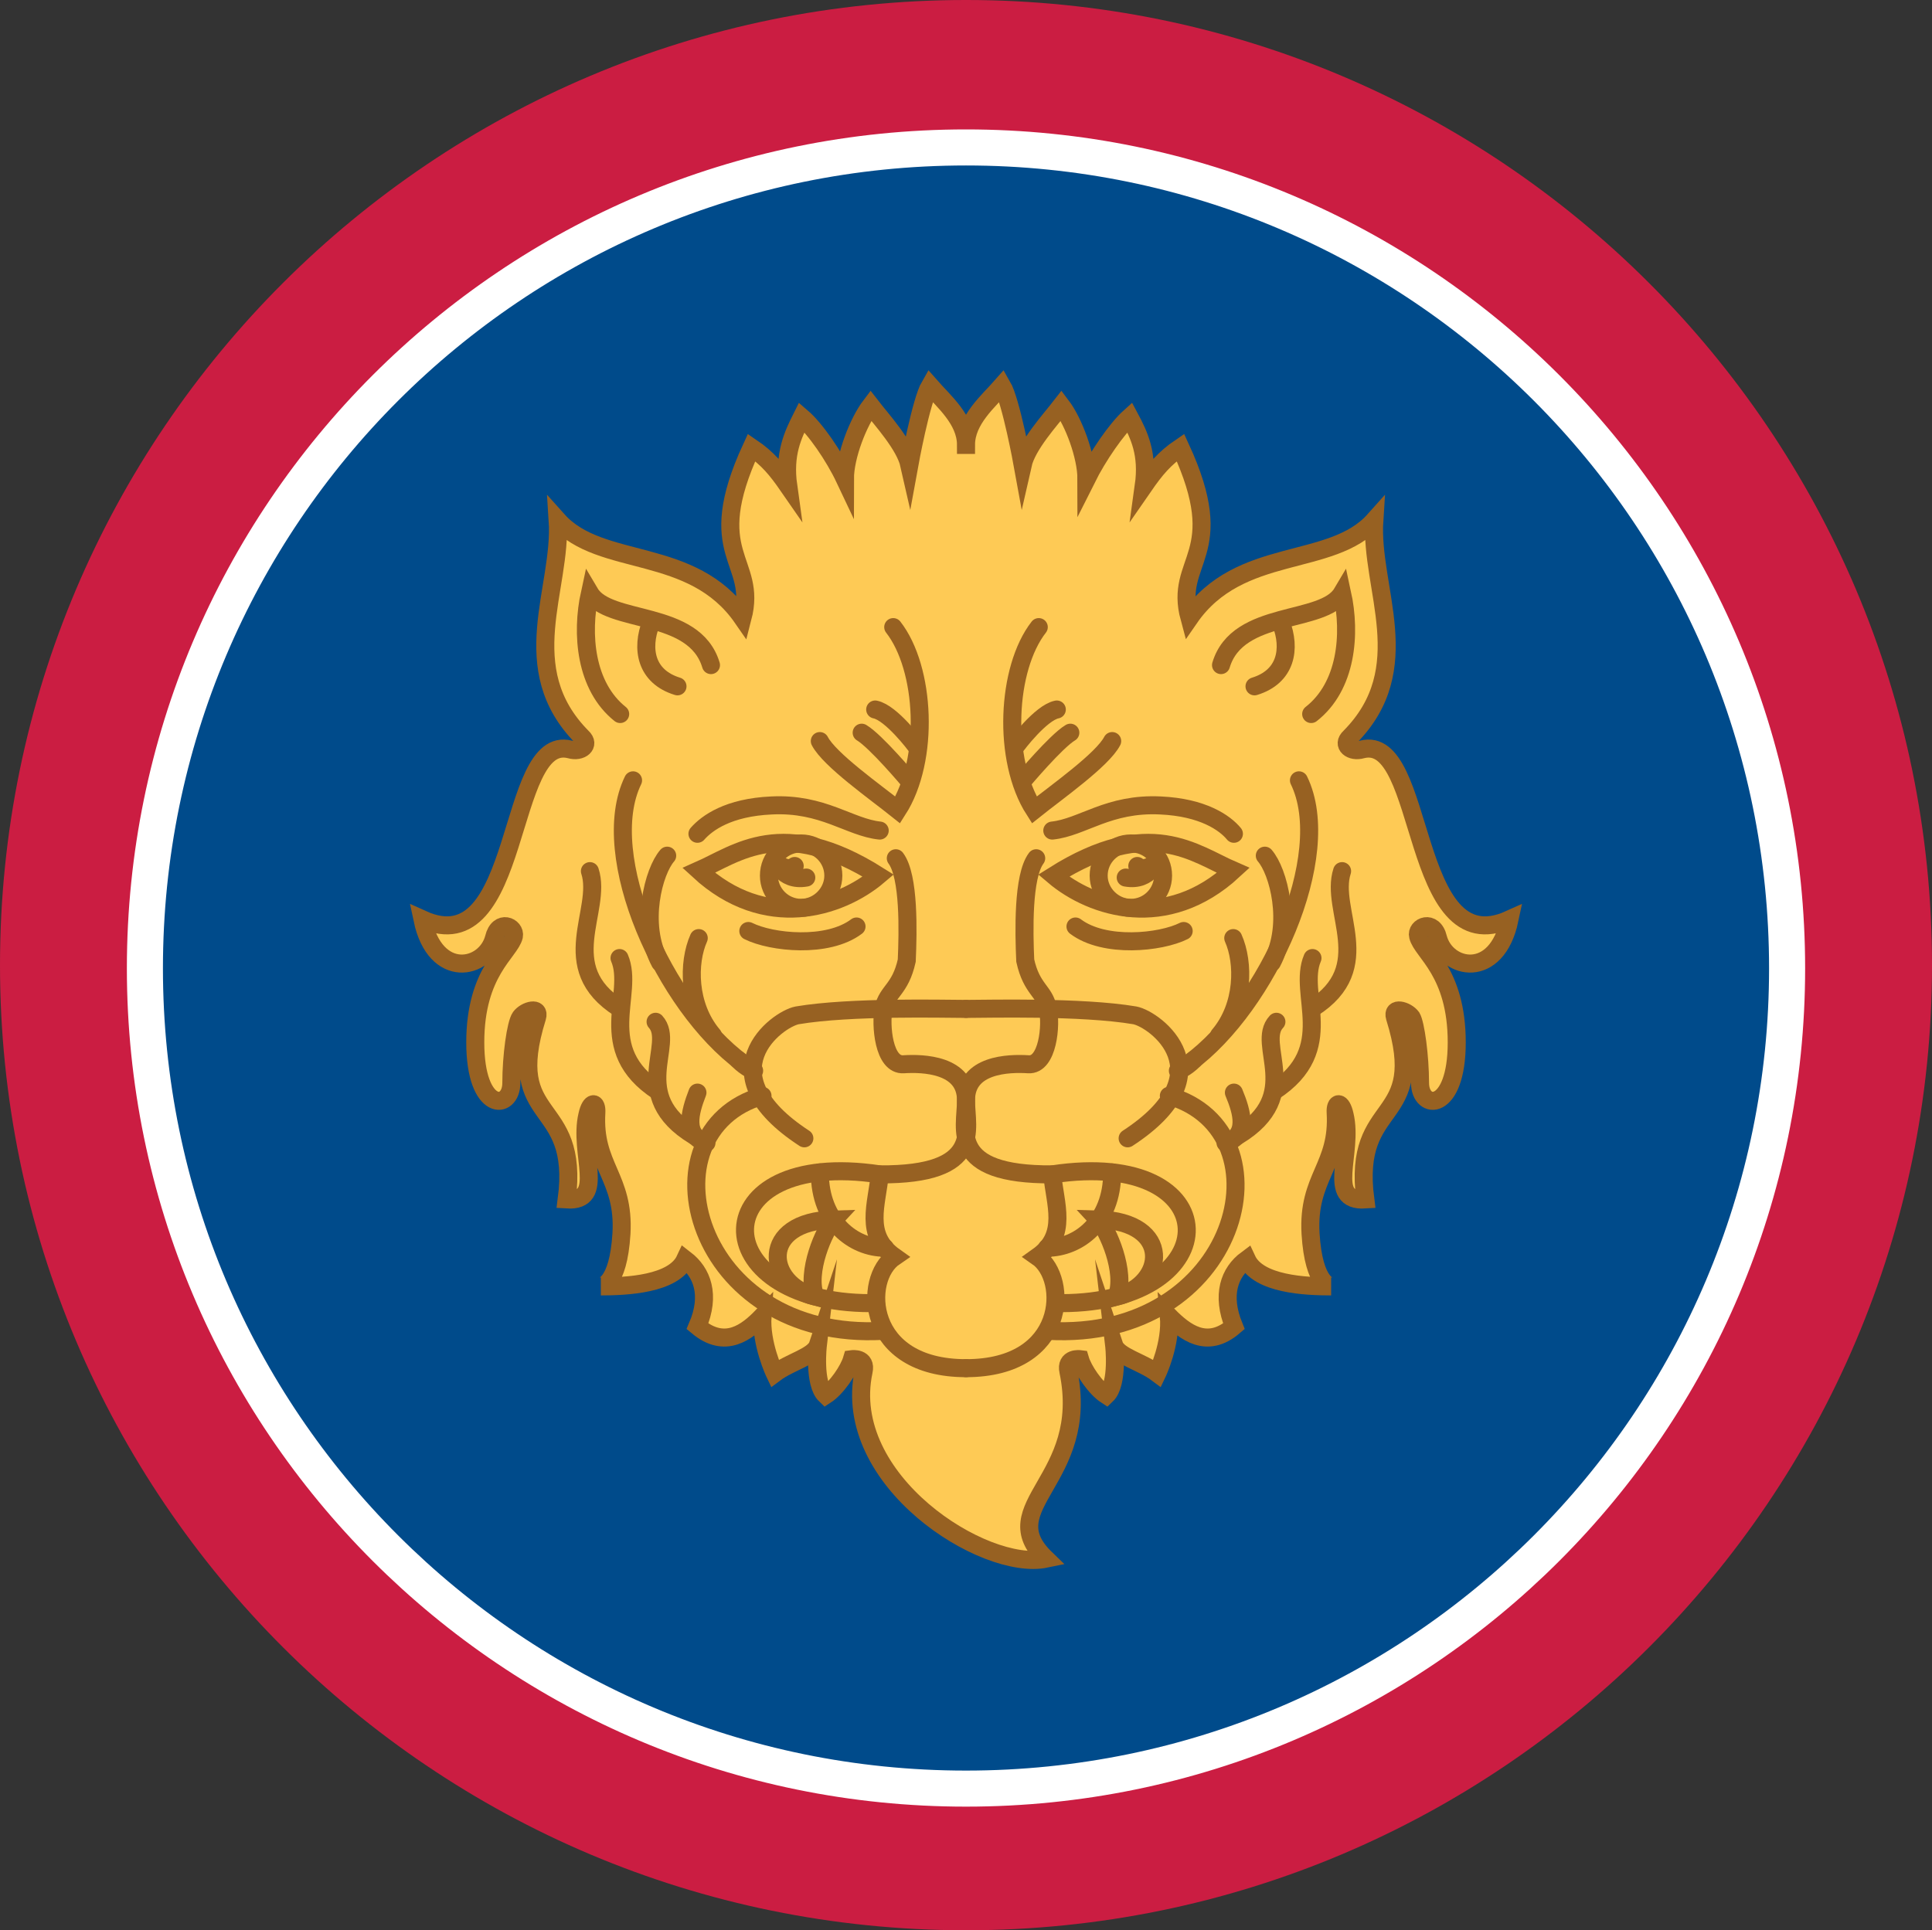 <svg xmlns="http://www.w3.org/2000/svg" width="288" height="287.808" viewBox="0 0 216 215.856"><rect x="0" y="0" width="216" height="215.856" fill="#333333" stroke="none"/><path d="M297.638 528.873c59.544 0 108-48.312 108-107.928s-48.456-107.928-108-107.928-108 48.312-108 107.928 48.456 107.928 108 107.928z" style="fill:#cb1d42" transform="translate(-189.638 -313.017)"/><path d="M297.638 513.033c50.688 0 91.8-41.112 91.8-91.728 0-50.688-41.112-91.8-91.8-91.8-50.688 0-91.8 41.112-91.8 91.8 0 50.616 41.112 91.728 91.8 91.728z" style="fill:#004b8b;stroke:#fff;stroke-width:4.032;stroke-miterlimit:10.433" transform="translate(-189.638 -313.017)"/><path d="M297.638 362.769c0-2.808-2.52-4.896-4.032-6.624-1.008 1.728-2.304 8.856-2.304 8.856-.504-2.232-3.096-5.04-4.32-6.624-1.368 1.8-2.88 5.616-2.88 8.208-1.224-2.592-3.312-5.616-4.824-6.912-1.008 2.016-2.016 4.104-1.512 7.704-1.296-1.872-2.304-3.096-4.104-4.32-5.616 12.168.72 12.456-1.008 19.08-5.616-8.136-15.84-5.544-20.664-10.944.504 7.632-4.896 16.56 2.736 24.264.936.864-.144 1.728-1.368 1.368-7.272-1.872-5.184 24.12-16.488 19.008 1.44 6.84 7.056 5.616 7.992 2.088.504-2.16 2.448-1.296 2.232-.216-.432 1.8-4.32 3.96-4.32 11.88 0 7.848 4.032 7.632 4.032 4.536 0-3.024.504-6.624 1.008-7.344.576-.792 2.232-1.224 1.872 0-3.816 12.24 4.824 8.784 3.312 20.376 4.464.288 1.296-5.184 2.304-9.432.36-1.656 1.08-1.512 1.008-.288-.36 6.048 3.168 7.2 2.808 13.536-.36 5.904-2.304 5.904-2.304 5.904 2.808 0 8.136-.216 9.432-3.024 1.872 1.44 2.88 3.96 1.368 7.488 3.096 2.592 5.544.648 7.272-1.152-.216 3.096 1.368 6.408 1.368 6.408 1.728-1.296 4.392-1.872 4.824-3.168 0 0-.504 4.32.864 5.616 1.224-.792 2.592-2.808 2.952-4.032 0 0 1.656-.216 1.296 1.368-2.592 12.168 13.464 22.392 20.376 20.952-6.12-5.904 5.04-8.784 2.52-20.952-.36-1.584 1.296-1.368 1.296-1.368.36 1.224 1.728 3.24 2.952 4.032 1.368-1.296.864-5.616.864-5.616.432 1.296 3.096 1.872 4.824 3.168 0 0 1.584-3.312 1.296-6.408 1.8 1.8 4.248 3.744 7.272 1.152-1.44-3.528-.504-6.048 1.44-7.488 1.296 2.808 6.624 3.024 9.432 3.024 0 0-1.944 0-2.304-5.904-.36-6.336 3.168-7.488 2.808-13.536-.072-1.224.648-1.368 1.008.288 1.008 4.248-2.16 9.72 2.304 9.432-1.512-11.592 7.128-8.136 3.312-20.376-.36-1.224 1.296-.792 1.872 0 .432.72.936 4.32.936 7.344 0 3.096 4.104 3.312 4.104-4.536 0-7.92-3.888-10.08-4.32-11.88-.288-1.08 1.728-1.944 2.232.216.936 3.528 6.552 4.752 7.992-2.088-11.304 5.112-9.216-20.88-16.488-19.008-1.224.36-2.304-.504-1.368-1.368 7.632-7.704 2.232-16.632 2.736-24.264-4.824 5.4-15.048 2.808-20.664 10.944-1.8-6.624 4.608-6.912-1.008-19.08-1.8 1.224-2.808 2.448-4.104 4.32.504-3.6-.504-5.688-1.584-7.704-1.44 1.296-3.528 4.32-4.824 6.912 0-2.592-1.44-6.408-2.808-8.208-1.224 1.584-3.816 4.392-4.32 6.624 0 0-1.296-7.128-2.304-8.856-1.512 1.728-4.032 3.816-4.032 6.624z" style="fill:#feca55;stroke:#976122;stroke-width:2.016;stroke-miterlimit:10.433" transform="translate(-189.638 -313.017)"/><path d="M326.15 387.393c1.872-6.264 11.448-4.536 13.536-8.064 1.008 4.608.504 10.44-3.456 13.536" style="fill:none;stroke:#976122;stroke-width:2.016;stroke-linecap:round;stroke-miterlimit:10.433" transform="translate(-189.638 -313.017)"/><path d="M332.846 382.64c1.152 2.953.576 6.049-2.952 7.129m4.968 10.511c4.104 8.425-3.528 25.2-12.24 31.609" style="fill:none;stroke:#976122;stroke-width:2.016;stroke-linecap:round;stroke-miterlimit:10.433" transform="translate(-189.638 -313.017)"/><path d="M331.838 420.657c2.304-4.32.72-10.224-.792-11.952m-5.112 20.088c2.808-3.312 2.808-8.136 1.584-10.872m12.168-7.488c-1.44 4.392 3.96 10.728-3.312 15.336" style="fill:none;stroke:#976122;stroke-width:2.016;stroke-linecap:round;stroke-miterlimit:10.433" transform="translate(-189.638 -313.017)"/><path d="M336.374 420.153c-1.728 4.032 2.952 10.152-4.32 14.904" style="fill:none;stroke:#976122;stroke-width:2.016;stroke-linecap:round;stroke-miterlimit:10.433" transform="translate(-189.638 -313.017)"/><path d="M332.342 427.28c-2.376 2.52 3.168 8.209-4.32 12.745" style="fill:none;stroke:#976122;stroke-width:2.016;stroke-linecap:round;stroke-miterlimit:10.433" transform="translate(-189.638 -313.017)"/><path d="M327.59 435.2c.936 2.233 1.656 4.825-.936 5.617m-16.776-24.192c3.24 2.448 9.504 1.8 12.096.504m-14.544-6.192c4.32 3.672 12.672 6.264 20.088-.576-4.32-1.872-9.36-6.192-20.088.576zm-.144-5.04c3.384-.36 6.264-3.096 12.096-2.808 4.752.216 7.2 1.944 8.208 3.168" style="fill:none;stroke:#976122;stroke-width:2.016;stroke-linecap:round;stroke-miterlimit:10.433" transform="translate(-189.638 -313.017)"/><path d="M316.07 414.537c2.016 0 3.6-1.656 3.6-3.6 0-2.016-1.584-3.6-3.6-3.6-1.944 0-3.6 1.584-3.6 3.6 0 1.944 1.656 3.6 3.6 3.6z" style="fill:none;stroke:#976122;stroke-width:2.016;stroke-linecap:round;stroke-miterlimit:10.433" transform="translate(-189.638 -313.017)"/><path d="M316.79 409.857c.72.576 1.872 0 2.232-.792 0 0-.72 2.592-3.528 2.088m-10.008-2.16c-1.512 2.016-1.368 8.208-1.224 11.448.72 3.24 2.16 3.384 2.52 5.328.432 1.872 0 6.408-2.16 6.264-2.232-.144-6.984 0-6.984 4.032 0 3.24-2.016 8.352 9.648 8.28 19.8-3.024 19.944 14.4 1.008 14.4" style="fill:none;stroke:#976122;stroke-width:2.016;stroke-linecap:round;stroke-miterlimit:10.433" transform="translate(-189.638 -313.017)"/><path d="M297.638 425.84c2.376 0 12.888-.287 18.864.72 2.304.433 10.368 6.48-.792 13.753" style="fill:none;stroke:#976122;stroke-width:2.016;stroke-linecap:round;stroke-miterlimit:10.433" transform="translate(-189.638 -313.017)"/><path d="M320.318 435.56c13.824 3.96 7.92 27.505-13.536 26.28" style="fill:none;stroke:#976122;stroke-width:2.016;stroke-linecap:round;stroke-miterlimit:10.433" transform="translate(-189.638 -313.017)"/><path d="M307.286 444.345c.288 3.312 1.8 6.768-1.656 9.216 3.528 2.448 3.312 12.456-7.992 12.456" style="fill:none;stroke:#976122;stroke-width:2.016;stroke-linecap:round;stroke-miterlimit:10.433" transform="translate(-189.638 -313.017)"/><path d="M306.71 452.553c3.456 0 7.272-2.808 7.272-8.424" style="fill:none;stroke:#976122;stroke-width:2.016;stroke-linecap:round;stroke-miterlimit:10.433" transform="translate(-189.638 -313.017)"/><path d="M312.398 449.385c8.424.216 7.56 7.272 2.088 8.64v0c1.08-2.736-1.008-7.488-2.088-8.64zm10.728-17.856c-1.008 1.008-1.8 1.224-1.8 1.224m-15.552-49.608c-3.6 4.608-4.104 14.832-.504 20.448 2.52-2.016 7.632-5.616 8.712-7.704" style="fill:none;stroke:#976122;stroke-width:2.016;stroke-linecap:round;stroke-miterlimit:10.433" transform="translate(-189.638 -313.017)"/><path d="M309.302 394.953c-1.584.936-5.328 5.4-5.328 5.4m3.816-7.993c-1.8.36-4.536 4.033-4.536 4.033m-34.128-9c-1.872-6.264-11.448-4.536-13.536-8.064-1.008 4.608-.504 10.44 3.384 13.536" style="fill:none;stroke:#976122;stroke-width:2.016;stroke-linecap:round;stroke-miterlimit:10.433" transform="translate(-189.638 -313.017)"/><path d="M262.43 382.64c-1.152 2.953-.576 6.049 2.952 7.129m-4.968 10.511c-4.104 8.425 3.528 25.2 12.24 31.609" style="fill:none;stroke:#976122;stroke-width:2.016;stroke-linecap:round;stroke-miterlimit:10.433" transform="translate(-189.638 -313.017)"/><path d="M263.438 420.657c-2.304-4.32-.72-10.224.792-11.952m5.112 20.088c-2.808-3.312-2.808-8.136-1.584-10.872m-12.168-7.488c1.44 4.392-3.96 10.728 3.312 15.336" style="fill:none;stroke:#976122;stroke-width:2.016;stroke-linecap:round;stroke-miterlimit:10.433" transform="translate(-189.638 -313.017)"/><path d="M258.902 420.153c1.728 4.032-2.952 10.152 4.32 14.904" style="fill:none;stroke:#976122;stroke-width:2.016;stroke-linecap:round;stroke-miterlimit:10.433" transform="translate(-189.638 -313.017)"/><path d="M262.934 427.28c2.304 2.52-3.168 8.209 4.32 12.745" style="fill:none;stroke:#976122;stroke-width:2.016;stroke-linecap:round;stroke-miterlimit:10.433" transform="translate(-189.638 -313.017)"/><path d="M267.614 435.2c-.864 2.233-1.584 4.825 1.008 5.617m16.776-24.192c-3.24 2.448-9.504 1.8-12.096.504m14.544-6.192c-4.32 3.672-12.672 6.264-20.088-.576 4.248-1.872 9.36-6.192 20.088.576zm.144-5.04c-3.384-.36-6.336-3.096-12.096-2.808-4.824.216-7.2 1.944-8.28 3.168" style="fill:none;stroke:#976122;stroke-width:2.016;stroke-linecap:round;stroke-miterlimit:10.433" transform="translate(-189.638 -313.017)"/><path d="M279.206 414.537c-2.016 0-3.6-1.656-3.6-3.6 0-2.016 1.584-3.6 3.6-3.6 1.944 0 3.6 1.584 3.6 3.6 0 1.944-1.656 3.6-3.6 3.6z" style="fill:none;stroke:#976122;stroke-width:2.016;stroke-linecap:round;stroke-miterlimit:10.433" transform="translate(-189.638 -313.017)"/><path d="M278.486 409.857c-.72.576-1.872 0-2.232-.792 0 0 .72 2.592 3.528 2.088m10.008-2.16c1.512 2.016 1.368 8.208 1.224 11.448-.72 3.24-2.16 3.384-2.592 5.328-.36 1.872 0 6.408 2.232 6.264 2.16-.144 6.984 0 6.984 4.032 0 3.24 2.016 8.352-9.648 8.28-19.872-3.024-19.944 14.4-1.008 14.4" style="fill:none;stroke:#976122;stroke-width:2.016;stroke-linecap:round;stroke-miterlimit:10.433" transform="translate(-189.638 -313.017)"/><path d="M297.638 425.84c-2.448 0-12.888-.287-18.864.72-2.304.433-10.368 6.48.792 13.753" style="fill:none;stroke:#976122;stroke-width:2.016;stroke-linecap:round;stroke-miterlimit:10.433" transform="translate(-189.638 -313.017)"/><path d="M274.886 435.56c-13.752 3.96-7.848 27.505 13.536 26.28" style="fill:none;stroke:#976122;stroke-width:2.016;stroke-linecap:round;stroke-miterlimit:10.433" transform="translate(-189.638 -313.017)"/><path d="M287.99 444.345c-.288 3.312-1.8 6.768 1.656 9.216-3.6 2.448-3.312 12.456 7.992 12.456" style="fill:none;stroke:#976122;stroke-width:2.016;stroke-linecap:round;stroke-miterlimit:10.433" transform="translate(-189.638 -313.017)"/><path d="M288.566 452.553c-3.456 0-7.272-2.808-7.272-8.424" style="fill:none;stroke:#976122;stroke-width:2.016;stroke-linecap:round;stroke-miterlimit:10.433" transform="translate(-189.638 -313.017)"/><path d="M282.878 449.385c-8.496.216-7.56 7.272-2.088 8.64v0c-1.08-2.736 1.008-7.488 2.088-8.64zm-10.728-17.856c1.008 1.008 1.8 1.224 1.8 1.224m15.552-49.608c3.6 4.608 4.104 14.832.504 20.448-2.52-2.016-7.632-5.616-8.712-7.704" style="fill:none;stroke:#976122;stroke-width:2.016;stroke-linecap:round;stroke-miterlimit:10.433" transform="translate(-189.638 -313.017)"/><path d="M285.974 394.953c1.584.936 5.328 5.4 5.328 5.4m-3.816-7.993c1.8.36 4.536 4.033 4.536 4.033" style="fill:none;stroke:#976122;stroke-width:2.016;stroke-linecap:round;stroke-miterlimit:10.433" transform="translate(-189.638 -313.017)"/></svg>
